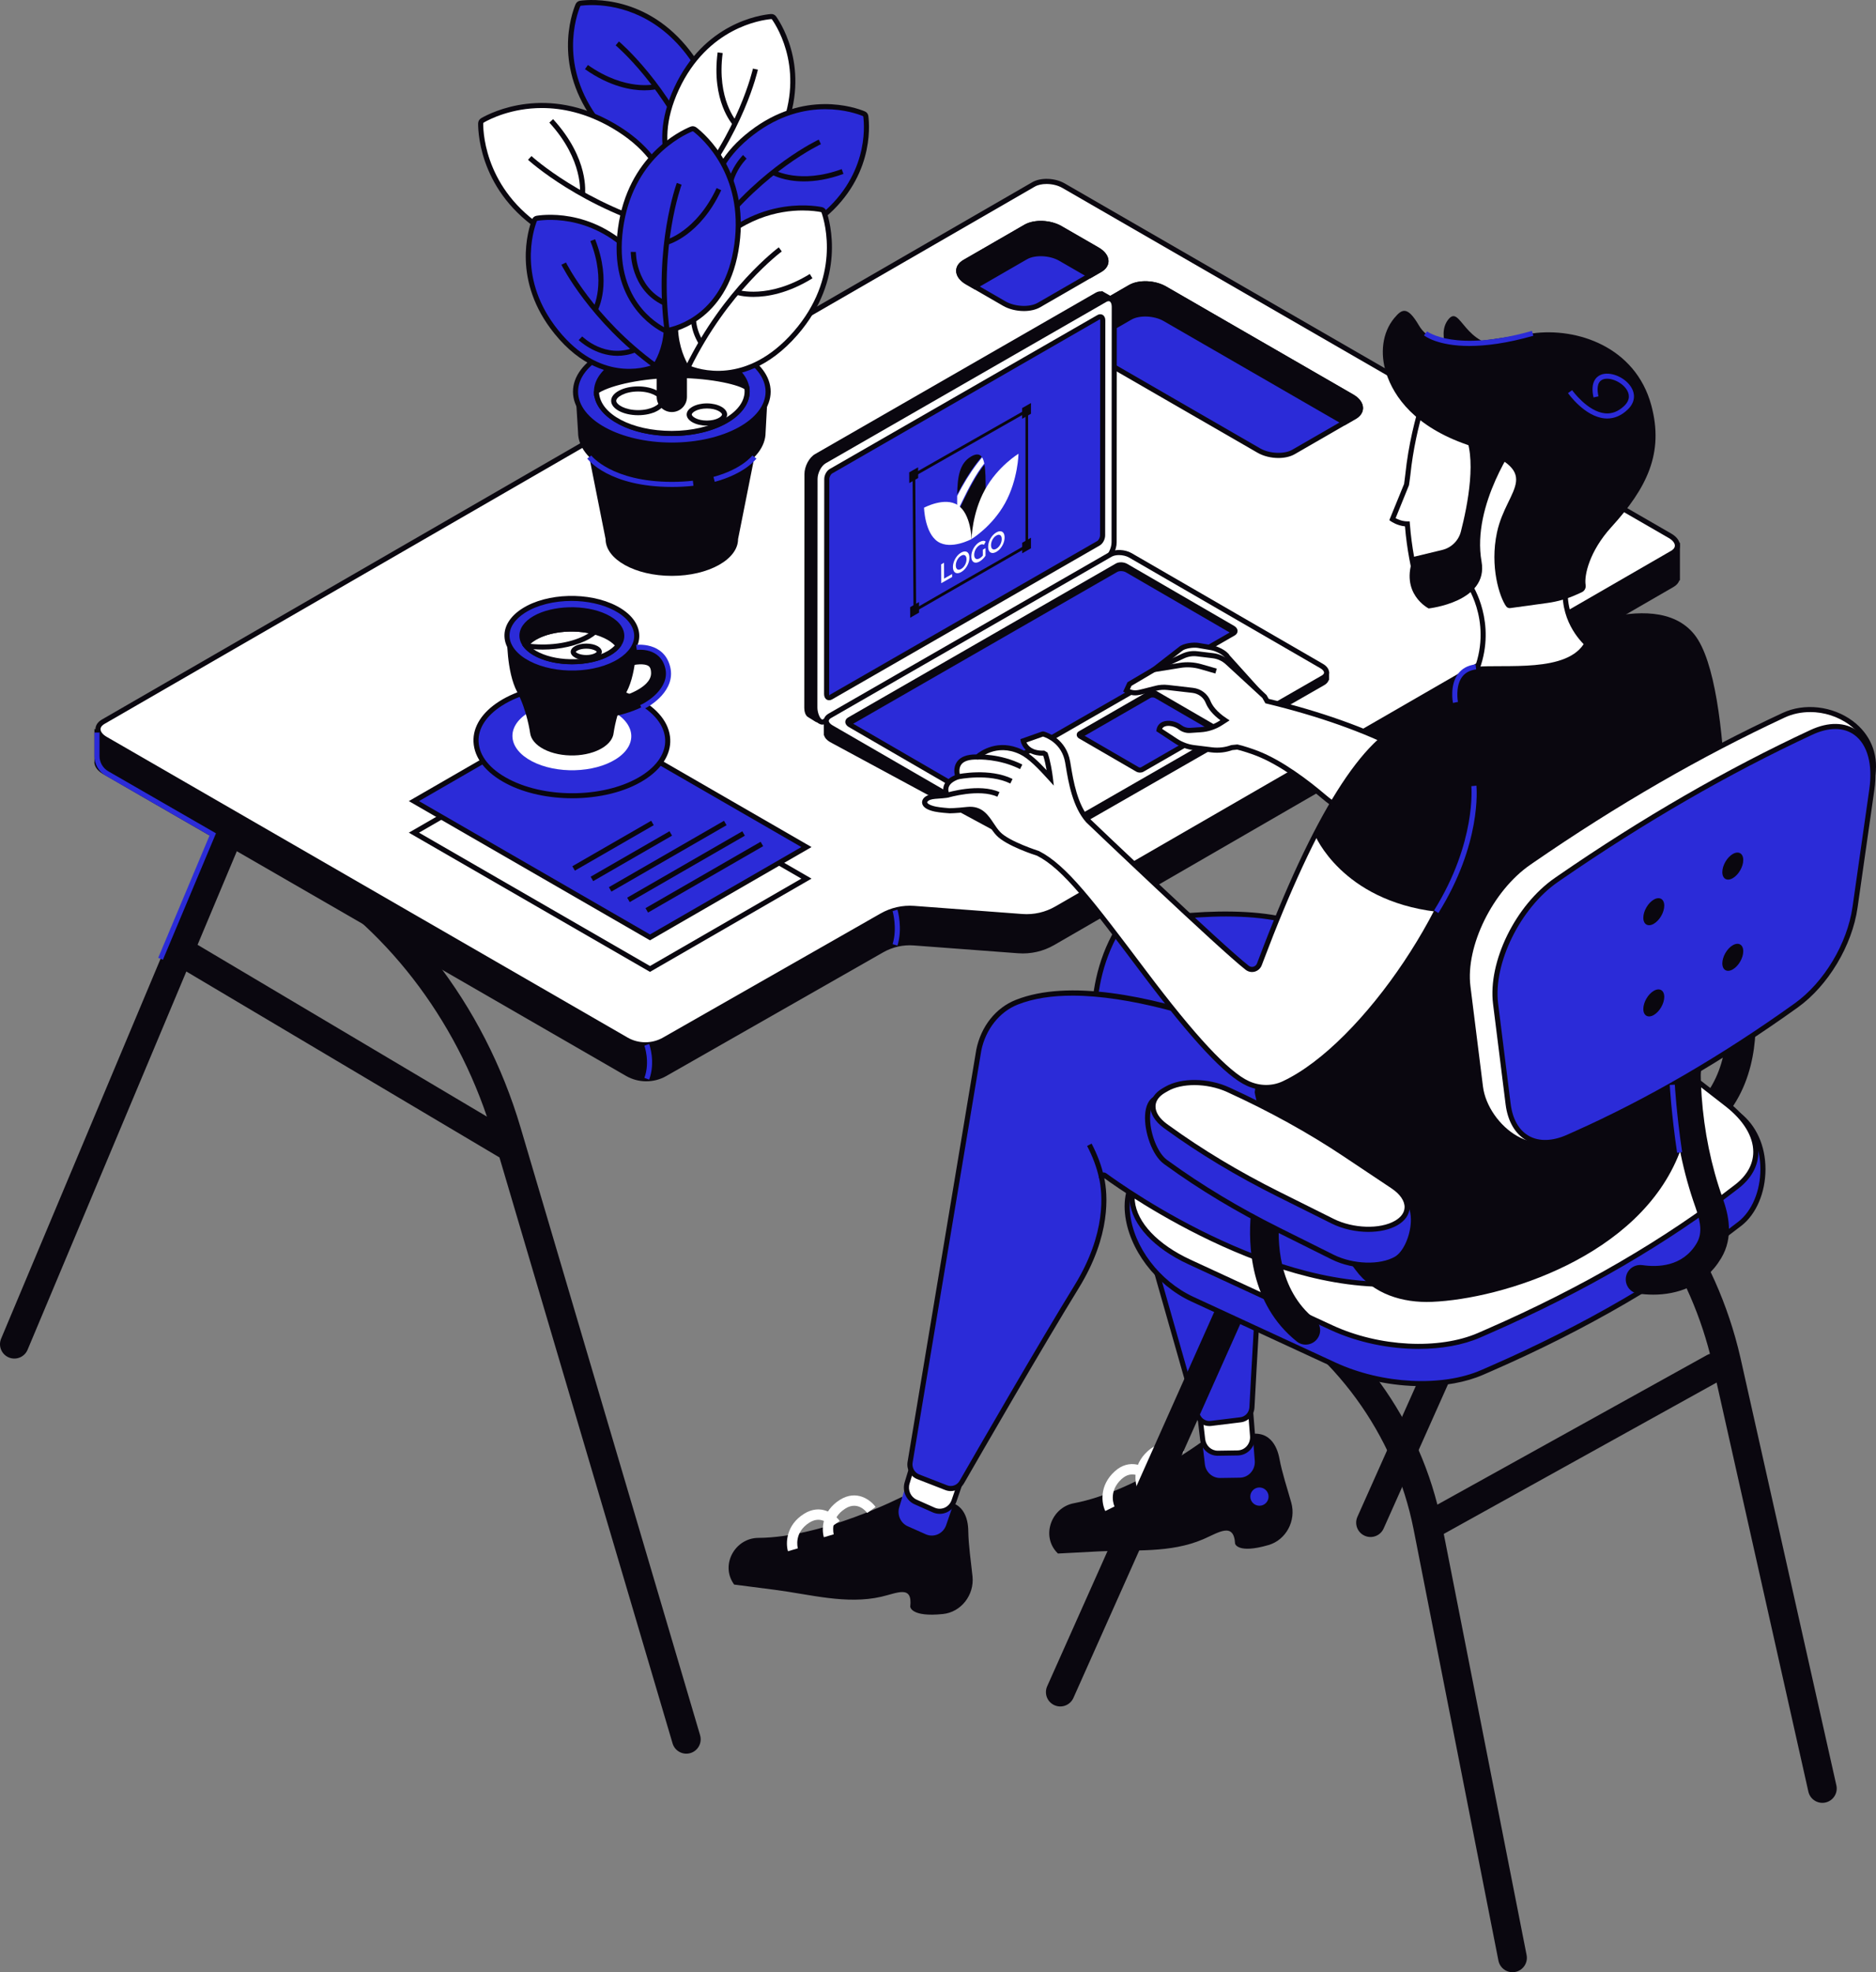 <svg xmlns="http://www.w3.org/2000/svg" id="b" data-name="Calque 2" width="184.432" height="193.895" viewBox="0 0 184.432 193.895"><rect x="0" y="0" width="184.432" height="193.895" fill="#808080" stroke="none"/><g id="c" data-name="content"><g><g><g><path d="M68.829,170.601l-17.649-59.742c-3.589-12.146-11.562-22.389-21.875-28.105l-7.049-3.906L.11,131.609c-.301.718.037,1.545.755,1.847.718.301,1.545-.037,1.846-.755l15.608-37.188,30.784,18.28,17.018,57.607c.221.747,1.005,1.174,1.752.953h0c.747-.221,1.174-1.005.953-1.753ZM23.639,82.841l4.299,2.382c9.136,5.062,16.316,13.943,19.933,24.557l-28.449-16.893,4.216-10.046Z" fill="#0a070f"></path><g><g><path d="M160.49,53.827l-56.046-32.356c-.873-.504-2.193-.558-2.949-.122L12.101,72.98l-2.568-.957v2.921c0,.02-.003.04,0,.061v.003h0c.043.305.282.617.713.865l51.424,29.688c1.148.663,2.561.666,3.712.01l21.313-12.155c.96-.548,2.062-.796,3.164-.713l10.253.769c1.186.089,2.372-.182,3.403-.777l60.886-35.205c.342-.198.501-.463.501-.74h.002s0-.059,0-.059c0-.01.001-.02,0-.03v-3.041s-4.416.207-4.416.207Z" fill="#0a070f"></path><path d="M63.536,106.309c-.689,0-1.376-.178-1.989-.531l-51.425-29.687c-.483-.279-.779-.651-.835-1.047l-.016-.045.012-.043v-3.293l2.795,1.042L101.37,21.132c.836-.483,2.243-.43,3.199.122l55.982,32.32,4.605-.216v3.707s-.052-.013-.052-.013c-.086.259-.283.484-.577.654l-60.887,35.205c-1.08.623-2.312.901-3.546.809l-10.253-.769c-1.06-.078-2.101.155-3.021.681l-21.313,12.155c-.608.348-1.29.521-1.972.521ZM9.783,72.383v2.56c.031.267.247.516.589.713l51.425,29.687c1.066.615,2.393.619,3.463.01l21.314-12.155c1.008-.575,2.155-.837,3.307-.745l10.253.768c1.147.084,2.267-.172,3.259-.744l60.887-35.205c.172-.099.376-.269.376-.523v-.404h.003s0-2.464,0-2.464l-4.228.198-.064-.036-56.046-32.356c-.788-.454-2.024-.51-2.699-.122L12.125,73.255l-2.342-.872Z" fill="#0a070f"></path></g><g><path d="M164.185,52.678l-59.629-34.425c-.873-.504-2.193-.558-2.949-.122L10.147,70.954c-.756.436-.661,1.198.212,1.702l51.217,29.568c1.148.663,2.561.666,3.712.01l21.408-12.21c.96-.548,2.062-.796,3.164-.713l10.618.797c1.186.089,2.372-.182,3.402-.777l60.515-34.95c.756-.436.661-1.199-.212-1.702Z" fill="#fff"></path><path d="M63.441,102.972c-.689,0-1.377-.177-1.99-.53l-51.217-29.568c-.538-.31-.847-.741-.848-1.18,0-.38.225-.719.636-.956L101.482,17.915c.837-.485,2.242-.431,3.198.122l59.629,34.424c.538.311.848.741.848,1.181-.001.38-.227.719-.636.955l-60.515,34.951c-1.079.622-2.311.9-3.546.809l-10.618-.797c-1.055-.079-2.101.157-3.021.682l-21.408,12.21c-.608.348-1.29.52-1.972.52ZM102.883,18.089c-.436,0-.85.085-1.151.259L10.272,71.171c-.176.101-.386.274-.386.522,0,.252.224.53.598.746l51.217,29.568c1.066.615,2.394.617,3.464.01l21.408-12.21c1.007-.574,2.149-.831,3.307-.746l10.618.797c1.145.087,2.268-.171,3.259-.744l60.515-34.951c.176-.1.385-.273.386-.521,0-.252-.224-.531-.598-.747l-59.629-34.425c-.436-.251-1.009-.381-1.547-.381Z" fill="#0a070f"></path></g></g></g><g><g><path d="M133.161,40.972l-5.994,3.461c-.876.505-2.405.442-3.415-.142l-18.389-10.617c-1.011-.584-1.121-1.466-.245-1.972l5.994-3.461c.875-.505,2.405-.442,3.415.141l18.39,10.617c1.011.584,1.121,1.466.245,1.972Z" fill="#2b2bd8"></path><path d="M125.679,45.027c-.712,0-1.459-.175-2.054-.519l-18.389-10.617c-.611-.352-.962-.837-.962-1.331,0-.426.254-.807.716-1.074l5.994-3.46c.959-.556,2.571-.491,3.666.142l18.39,10.617c.61.353.961.838.961,1.332,0,.425-.254.806-.716,1.073l-5.994,3.461c-.438.253-1.014.377-1.612.377ZM112.589,28.154c-.513,0-1,.1-1.354.304l-5.994,3.46c-.213.123-.466.334-.466.641,0,.311.26.638.712.898l18.389,10.618c.924.534,2.376.598,3.166.142l5.994-3.461c.213-.123.466-.333.466-.64,0-.311-.259-.638-.711-.899l-18.39-10.617c-.51-.294-1.181-.446-1.811-.446Z" fill="#0a070f"></path></g><g><path d="M108.138,26.525l-5.994,3.461c-.875.505-2.405.442-3.415-.142l-3.642-2.102c-1.011-.584-1.121-1.466-.245-1.972l5.994-3.461c.875-.505,2.405-.442,3.415.141l3.642,2.103c1.011.584,1.121,1.466.245,1.972Z" fill="#2b2bd8"></path><path d="M100.657,30.58c-.712,0-1.458-.175-2.054-.519l-3.642-2.102c-.61-.353-.961-.838-.961-1.332,0-.425.254-.806.716-1.073l5.994-3.46c.958-.554,2.569-.493,3.665.142l3.642,2.103c.611.352.962.837.962,1.331,0,.425-.254.806-.716,1.073l-5.995,3.461c-.439.253-1.013.377-1.611.377ZM102.314,22.221c-.512,0-.999.1-1.354.305l-5.994,3.461c-.213.123-.466.333-.466.64,0,.311.259.638.711.899l3.642,2.103c.926.534,2.374.598,3.165.142l5.995-3.461c.213-.123.466-.333.466-.64,0-.31-.26-.638-.712-.898l-3.642-2.103c-.51-.294-1.18-.446-1.811-.446Z" fill="#0a070f"></path></g><g><path d="M105.361,33.674l.738.426,5.01-2.893c.876-.505,2.405-.442,3.415.142l17.651,10.191.984-.568c.875-.505.766-1.388-.245-1.972l-18.389-10.617c-1.011-.584-2.54-.647-3.415-.141l-5.994,3.461c-.875.505-.766,1.388.245,1.972Z" fill="#0a070f"></path><path d="M132.177,41.828l-17.776-10.263c-.924-.534-2.375-.598-3.166-.142l-5.135,2.965-.863-.498c-.611-.353-.962-.838-.962-1.332,0-.426.254-.807.716-1.073l5.994-3.46c.959-.556,2.571-.491,3.666.142l18.39,10.617c.61.353.961.838.961,1.332,0,.425-.254.806-.716,1.073l-1.108.64ZM112.597,30.614c.712,0,1.459.175,2.054.519l17.526,10.119.858-.496c.213-.123.466-.333.466-.64,0-.311-.259-.638-.711-.899l-18.39-10.617c-.924-.533-2.375-.598-3.166-.142l-5.994,3.46c-.213.123-.466.333-.466.64,0,.31.26.638.712.899h0s.613.354.613.354l4.885-2.821c.439-.253,1.014-.377,1.612-.377Z" fill="#0a070f"></path></g><g><path d="M95.087,27.742l.738.426,5.011-2.893c.875-.505,2.404-.442,3.415.142l2.903,1.676.984-.568c.875-.505.765-1.388-.245-1.972l-3.642-2.103c-1.011-.584-2.54-.647-3.415-.141l-5.994,3.461c-.876.505-.766,1.388.245,1.972Z" fill="#0a070f"></path><path d="M95.825,28.457l-.863-.498c-.611-.353-.962-.839-.961-1.333,0-.425.254-.806.716-1.072l5.994-3.46c.958-.554,2.569-.493,3.665.142l3.643,2.103c.61.352.961.838.961,1.332,0,.425-.255.806-.716,1.072l-1.109.64-3.028-1.748c-.927-.534-2.375-.598-3.165-.142l-5.136,2.965ZM95.212,27.526l.613.354,4.886-2.821c.96-.556,2.567-.492,3.665.142l2.778,1.604.859-.496c.212-.123.466-.333.466-.64,0-.31-.26-.638-.711-.899l-3.643-2.103c-.923-.533-2.373-.598-3.165-.142l-5.994,3.461c-.213.123-.466.333-.466.64-.001.311.259.639.711.9h0Z" fill="#0a070f"></path></g></g></g><path d="M16.016,94.358l-.461-.193,5.047-12.024-10.209-5.882c-.685-.396-1.111-1.133-1.111-1.925v-2.311h.501v2.311c0,.614.329,1.185.86,1.491l10.59,6.102-5.217,12.431Z" fill="#2b2bd8"></path><path d="M88.23,92.968l-.478-.148c.485-1.566.005-3.228,0-3.245l.478-.143c.022.073.53,1.821,0,3.536Z" fill="#2b2bd8"></path><path d="M63.821,106.143l-.469-.172c.572-1.562.006-3.145,0-3.161l.469-.172c.026.071.635,1.773,0,3.505Z" fill="#2b2bd8"></path></g><g><g><g><g><g><path d="M57.93,44.933l1.606,8.069c0,1.996,2.915,3.614,6.512,3.614s6.512-1.618,6.512-3.614l1.606-8.069h-16.235Z" fill="#0a070f"></path><path d="M75.5,38.214l-4.51-.022c-1.43-.505-3.122-.802-4.942-.802-2.081,0-3.994.387-5.537,1.033l-3.93.081.249,4.003c0,2.826,4.127,5.116,9.218,5.116s9.218-2.291,9.218-5.116l.234-4.292Z" fill="#0a070f"></path><path d="M66.048,37.39c3.811,0,7.082,1.284,8.485,3.115.471-.615.733-1.291.733-2.001,0-2.826-4.127-5.117-9.218-5.117s-9.218,2.291-9.218,5.117c0,.71.261,1.387.732,2.001,1.404-1.831,4.674-3.115,8.485-3.115Z" fill="#0a070f"></path><g><path d="M66.048,33.249c-5.229,0-9.467,2.353-9.467,5.255s4.238,5.255,9.467,5.255,9.467-2.353,9.467-5.255-4.239-5.255-9.467-5.255ZM66.048,42.615c-4.09,0-7.406-1.841-7.406-4.111s3.316-4.111,7.406-4.111,7.406,1.84,7.406,4.111-3.316,4.111-7.406,4.111Z" fill="#2b2bd8"></path><path d="M66.047,44.009c-5.357,0-9.717-2.47-9.717-5.505s4.359-5.505,9.717-5.505,9.718,2.47,9.718,5.505-4.359,5.505-9.718,5.505ZM66.047,33.499c-5.082,0-9.217,2.245-9.217,5.005s4.135,5.005,9.217,5.005,9.218-2.245,9.218-5.005-4.135-5.005-9.218-5.005ZM66.047,42.865c-4.222,0-7.656-1.956-7.656-4.361s3.435-4.361,7.656-4.361,7.656,1.956,7.656,4.361-3.434,4.361-7.656,4.361ZM66.047,34.643c-3.946,0-7.156,1.732-7.156,3.861s3.21,3.861,7.156,3.861,7.156-1.732,7.156-3.861-3.21-3.861-7.156-3.861Z" fill="#0a070f"></path></g></g><g><path d="M66.048,36.915c-2.951.045-6.13.702-7.406,1.558,0,0,0-.013,0,0,0,2.27,3.163,4.142,7.406,4.142,4.217,0,7.406-1.872,7.406-4.142,0-.123-.014-.245-.033-.365h0c-.74-.551-3.787-1.248-7.373-1.193Z" fill="#fff"></path><path d="M66.047,42.865c-4.031,0-7.243-1.702-7.619-3.949l-.037.024v-.468l.248-.003-.138-.205c1.314-.881,4.486-1.554,7.542-1.6h0c3.441-.054,6.666.6,7.526,1.243l.081.06.017.1c.022.133.036.268.036.405,0,2.463-3.363,4.393-7.656,4.393ZM58.895,38.607c.132,2.121,3.226,3.758,7.152,3.758s7.156-1.746,7.156-3.893c0-.074-.006-.147-.015-.22-.806-.497-3.686-1.144-7.138-1.088h0c-2.835.043-5.86.657-7.156,1.442Z" fill="#0a070f"></path></g></g><path d="M69.497,41.847c-1.097,0-1.989-.491-1.989-1.094s.892-1.094,1.989-1.094,1.988.491,1.988,1.094-.892,1.094-1.988,1.094ZM69.497,40.159c-.982,0-1.489.416-1.489.594s.507.594,1.489.594,1.488-.416,1.488-.594-.507-.594-1.488-.594Z" fill="#0a070f"></path><path d="M62.733,40.821c-1.462,0-2.651-.635-2.651-1.416s1.189-1.415,2.651-1.415,2.649.635,2.649,1.415-1.188,1.416-2.649,1.416ZM62.733,38.49c-1.293,0-2.151.551-2.151.915s.858.916,2.151.916,2.149-.551,2.149-.916-.858-.915-2.149-.915Z" fill="#0a070f"></path></g><path d="M66.048,40.511h0c-.821,0-1.487-.666-1.487-1.487v-12.207c0-.821.666-1.487,1.487-1.487h0c.821,0,1.487.666,1.487,1.487v12.207c0,.821-.666,1.487-1.487,1.487Z" fill="#0a070f"></path><g><g><g><path d="M56.811.522c.048-.116.145-.191.269-.207,1.074-.14,6.44-.533,10.588,4.869,4.257,5.544,1.617,9.879,1.163,10.543-.04.059-.097.102-.164.126-.758.267-5.628,1.699-9.885-3.845-4.148-5.402-2.384-10.485-1.971-11.486Z" fill="#2b2bd8"></path><path d="M66.313,16.474c-2.049,0-5.006-.767-7.73-4.314-4.239-5.519-2.413-10.743-2.004-11.733.082-.198.257-.332.468-.36,1.061-.139,6.58-.555,10.819,4.964,4.321,5.628,1.733,10.014,1.171,10.836-.071.104-.17.179-.286.22-.348.122-1.237.386-2.439.386ZM58.186.499c-.499,0-.871.037-1.074.063-.035.004-.056.02-.069.054h0c-.392.947-2.135,5.936,1.938,11.238,4.109,5.353,8.724,4.071,9.604,3.761.569-.804,2.997-4.927-1.114-10.281-3.259-4.242-7.286-4.836-9.284-4.836Z" fill="#0a070f"></path></g><path d="M68.437,15.948c-3.073-7.412-7.862-11.449-7.911-11.489l.32-.385c.049.04,4.93,4.15,8.052,11.682l-.461.191Z" fill="#0a070f"></path><path d="M63.359,8.881c-1.25,0-3.361-.333-5.85-2.08l.287-.409c3.736,2.622,6.613,1.888,6.644,1.88l.132.482c-.047.013-.483.126-1.213.126Z" fill="#0a070f"></path><path d="M67.76,13.586l-.408-.29c1.832-2.578.166-5.412.149-5.44l.428-.258c.02.031,1.85,3.146-.169,5.988Z" fill="#0a070f"></path></g><g><g><path d="M75.795,1.628c.125-.011.236.04.308.143.621.887,3.451,5.463.581,11.64-2.946,6.338-8.011,6.003-8.809,5.908-.071-.008-.135-.038-.188-.087-.587-.549-4.11-4.204-1.164-10.543,2.87-6.176,8.193-6.964,9.272-7.061Z" fill="#fff"></path><path d="M68.576,19.607c-.326,0-.578-.022-.73-.04-.125-.014-.239-.067-.33-.153-.728-.679-4.209-4.397-1.219-10.83,2.932-6.308,8.407-7.108,9.476-7.204h0c.224-.019.413.074.536.249.614.879,3.532,5.583.602,11.888-2.527,5.438-6.551,6.091-8.334,6.091ZM75.817,1.877c-1.021.092-6.251.857-9.067,6.917-2.845,6.12.424,9.616,1.108,10.255.974.134,5.755.378,8.599-5.744,2.815-6.056.028-10.551-.559-11.391-.021-.03-.05-.044-.081-.038h0Z" fill="#0a070f"></path></g><path d="M67.879,19.392l-.383-.321c5.149-6.152,6.513-12.266,6.526-12.327l.488.105c-.013.062-1.399,6.29-6.632,12.542Z" fill="#0a070f"></path><path d="M72.085,12.317c-.088-.096-2.163-2.391-1.534-7.165l.496.065c-.599,4.543,1.385,6.737,1.405,6.759l-.367.341Z" fill="#0a070f"></path><path d="M69.999,17.429c-.233,0-.473-.016-.722-.05l.068-.495c3.136.435,4.875-2.357,4.893-2.385l.426.261c-.018.029-1.668,2.67-4.665,2.67Z" fill="#0a070f"></path></g><g><g><path d="M47.442,11.827c-.12.069-.187.185-.188.323,0,1.192.333,7.106,6.819,10.867,6.656,3.86,11.014.362,11.674-.228.059-.053.098-.12.114-.197.184-.865,1.055-6.385-5.601-10.245-6.486-3.761-11.785-1.113-12.819-.52Z" fill="#fff"></path><path d="M60.112,25.07c-1.733,0-3.806-.468-6.164-1.836-6.614-3.835-6.944-9.905-6.943-11.083,0-.229.114-.426.314-.54h0c1.02-.586,6.453-3.316,13.067.52,6.745,3.911,5.948,9.444,5.72,10.513-.025.127-.093.244-.192.332-.529.474-2.578,2.094-5.801,2.094ZM53.274,10.621c-2.992,0-5.117,1.084-5.708,1.423h0c-.042.024-.062.058-.062.106,0,1.13.317,6.953,6.693,10.65,6.443,3.735,10.612.49,11.382-.198.021-.018.031-.037.036-.06.216-1.013.965-6.241-5.48-9.979-2.536-1.47-4.888-1.942-6.861-1.942Z" fill="#0a070f"></path></g><path d="M65.795,22.833c-8.658-2.336-13.834-7.077-13.885-7.124l.34-.366c.051.047,5.143,4.706,13.676,7.008l-.131.482Z" fill="#0a070f"></path><path d="M57.506,19.126l-.496-.069c.005-.032.398-3.289-3.003-7.004l.369-.338c3.571,3.901,3.149,7.27,3.13,7.411Z" fill="#0a070f"></path></g><g><g><path d="M85.12,11.437c-.016-.119-.087-.213-.199-.258-.961-.396-5.84-2.088-11.024,1.894-5.32,4.087-3.945,8.761-3.689,9.488.023.065.064.119.121.158.637.435,4.799,2.969,10.119-1.118,5.184-3.982,4.807-9.133,4.672-10.163Z" fill="#2b2bd8"></path><path d="M74.403,24.156c-2.229,0-3.769-.926-4.215-1.231-.1-.067-.175-.166-.216-.283-.318-.901-1.634-5.615,3.773-9.768,5.301-4.073,10.319-2.32,11.271-1.927.195.08.324.247.352.457.134,1.021.531,6.323-4.768,10.394-2.353,1.807-4.48,2.357-6.197,2.357ZM81.135,10.735c-1.965,0-4.486.539-7.086,2.536-5.133,3.943-3.903,8.361-3.605,9.207.768.54,4.722,2.865,9.851-1.075,5.082-3.904,4.704-8.959,4.576-9.933h0c-.004-.031-.017-.048-.046-.06-.443-.183-1.814-.675-3.69-.675Z" fill="#0a070f"></path></g><path d="M70.528,22.87l-.396-.304c4.761-6.214,10.307-8.817,10.362-8.843l.209.454c-.054.025-5.493,2.582-10.175,8.692Z" fill="#0a070f"></path><path d="M79.042,17.835c-1.972,0-3.092-.635-3.162-.676l.252-.432c.024.015,2.508,1.406,6.617-.1l.172.47c-1.517.556-2.82.738-3.879.738Z" fill="#0a070f"></path><path d="M71.722,20.845c-1.171-3.141,1.303-5.581,1.328-5.605l.348.359c-.093.09-2.262,2.242-1.207,5.071l-.469.175Z" fill="#0a070f"></path></g><g><g><path d="M52.794,21.459c-.119.019-.21.092-.254.205-.373.97-1.946,5.89,2.161,10.976,4.215,5.22,8.855,3.732,9.576,3.458.064-.024.117-.067.155-.125.42-.647,2.852-4.87-1.363-10.089-4.107-5.086-9.248-4.584-10.274-4.424Z" fill="#2b2bd8"></path><path d="M61.839,36.762c-1.96,0-4.721-.73-7.333-3.965-4.197-5.198-2.569-10.261-2.2-11.223.077-.198.241-.33.449-.362h0c1.015-.162,6.31-.685,10.507,4.514,4.283,5.305,1.899,9.579,1.379,10.383-.064.101-.16.178-.274.222-.35.133-1.274.431-2.527.431ZM52.832,21.706c-.03.005-.048.019-.06.049-.351.916-1.901,5.744,2.123,10.728,4.066,5.037,8.455,3.701,9.293,3.381.521-.779,2.752-4.787-1.314-9.823-4.026-4.988-9.069-4.486-10.042-4.334h0Z" fill="#0a070f"></path></g><path d="M64.284,36.174c-6.327-4.61-9.064-10.091-9.092-10.146l.449-.221c.026.054,2.715,5.43,8.938,9.962l-.295.404Z" fill="#0a070f"></path><path d="M58.738,30.558l-.438-.241c.014-.025,1.344-2.543-.261-6.614l.465-.184c1.696,4.305.294,6.929.233,7.039Z" fill="#0a070f"></path><path d="M60.703,34.982c-2.212,0-3.795-1.529-3.816-1.549l.352-.356c.091.091,2.295,2.207,5.099,1.084l.186.464c-.638.256-1.25.357-1.82.357Z" fill="#0a070f"></path></g><g><g><path d="M81.009,20.835c-.043-.125-.14-.209-.27-.234-1.117-.215-6.719-.963-11.408,4.44-4.812,5.545-2.316,10.257-1.882,10.981.039.064.095.113.164.142.778.328,5.794,2.135,10.606-3.41,4.689-5.403,3.158-10.844,2.789-11.919Z" fill="#fff"></path><path d="M70.56,36.968c-1.522,0-2.641-.403-3.043-.573-.119-.049-.217-.134-.282-.246-.537-.895-2.971-5.65,1.908-11.272,4.784-5.513,10.54-4.733,11.643-4.521.219.042.386.187.459.398h0c.366,1.064,1.95,6.65-2.836,12.165-2.837,3.269-5.732,4.049-7.849,4.049ZM78.912,20.693c-2.249,0-6.058.669-9.392,4.512-4.652,5.361-2.362,9.845-1.855,10.689.952.421,5.712,2.06,10.367-3.303,4.605-5.308,3.091-10.656,2.74-11.674-.014-.041-.039-.062-.08-.07-.292-.056-.923-.153-1.78-.153Z" fill="#0a070f"></path></g><path d="M67.838,36.274l-.449-.219c3.745-7.699,9.119-11.698,9.174-11.738l.295.403c-.053.038-5.331,3.972-9.02,11.553Z" fill="#0a070f"></path><path d="M74.08,29.189c-1.042,0-1.665-.203-1.721-.222l.16-.474c.029.011,3.005.962,7.094-1.556l.262.426c-2.42,1.49-4.454,1.825-5.795,1.825Z" fill="#0a070f"></path><path d="M68.718,33.838c-1.935-3.1.177-6.243.198-6.275l.412.283c-.02.029-1.945,2.91-.186,5.727l-.424.265Z" fill="#0a070f"></path></g><g><g><path d="M68.316,12.735c-.102-.079-.227-.096-.347-.047-1.032.425-6.03,2.826-6.967,9.782-.962,7.138,3.621,9.659,4.367,10.02.067.032.139.042.211.028.815-.15,5.902-1.368,6.864-8.506.938-6.955-3.246-10.594-4.128-11.277Z" fill="#2b2bd8"></path><path d="M65.518,32.773c-.09,0-.178-.02-.259-.059-.923-.447-5.48-3.042-4.505-10.278.957-7.102,6.099-9.559,7.119-9.979.201-.083.424-.053.595.08h.001c.873.675,5.181,4.404,4.224,11.508-.977,7.24-6.059,8.533-7.067,8.719-.036.006-.072.009-.107.009ZM68.105,12.91c-.013,0-.026.003-.04.009-.977.402-5.895,2.755-6.814,9.584-.931,6.895,3.358,9.341,4.227,9.761,1.008-.166,5.789-1.388,6.72-8.285.921-6.832-3.198-10.4-4.033-11.046-.02-.015-.039-.022-.059-.022Z" fill="#0a070f"></path></g><path d="M65.333,32.55c-1.071-8.332,1.183-14.506,1.206-14.567l.469.175c-.022.06-2.233,6.126-1.179,14.329l-.496.063Z" fill="#0a070f"></path><path d="M65.599,24.066l-.126-.484c.03-.008,2.982-.829,4.979-5.092l.453.212c-2.103,4.491-5.176,5.33-5.306,5.364Z" fill="#0a070f"></path><path d="M65.232,30.019c-3.258-1.503-3.219-5.221-3.218-5.258l.5.01c-.001.034-.028,3.43,2.927,4.794l-.209.454Z" fill="#0a070f"></path></g></g></g><path d="M70.268,47.368l-.129-.483c2.775-.741,3.816-2.089,3.826-2.102l.4.299c-.045.061-1.139,1.496-4.098,2.287Z" fill="#2b2bd8"></path><path d="M66.061,47.873h-.014c-6.17-.004-8.232-2.678-8.317-2.791l.4-.299c.019.026,2.022,2.586,7.917,2.591h.013c.713,0,1.405-.038,2.059-.112l.057.497c-.672.076-1.384.115-2.114.115Z" fill="#2b2bd8"></path></g><g><g><g><path d="M79.319,69.61l.016-22.993c0-.677.413-1.464.922-1.757l27.578-15.861c.219-.126.418-.134.576-.055l.004-.005.684.398-.687.974-.016,22.345c0,.677-.413,1.464-.922,1.757l-26.937,16.432-.251-.106-.67-.4v-.003c-.182-.119-.298-.37-.297-.727Z" fill="#0a070f"></path><path d="M80.558,71.126l-.369-.156-.822-.515c-.193-.186-.298-.481-.298-.846l.017-22.993c0-.769.46-1.636,1.046-1.974l27.578-15.861c.198-.114.404-.161.587-.132l.027-.045,1.137.654-.799,1.133-.016,22.265c0,.769-.46,1.636-1.047,1.974l-27.041,16.496ZM79.819,70.169l.697.397,26.828-16.367c.438-.251.802-.957.802-1.543l.016-22.424.576-.816-.439-.249c-.111-.058-.247-.005-.339.048l-27.578,15.862c-.432.248-.796.954-.796,1.54l-.017,22.993c0,.249.069.441.184.518l.066.042Z" fill="#0a070f"></path></g><g><g><path d="M81.029,70.939l27.578-15.861c.508-.293.921-1.079.922-1.757l.016-23.154c0-.677-.411-.989-.919-.696l-27.578,15.861c-.508.293-.921,1.079-.922,1.757l-.016,22.473c0,.677.411,1.67.919,1.377Z" fill="#fff"></path><path d="M80.846,71.243c-.103,0-.206-.028-.304-.085-.422-.244-.683-1.019-.682-1.596l.016-22.473c.001-.769.461-1.635,1.047-1.973l27.578-15.862c.304-.174.605-.19.853-.048.281.163.442.513.442.961l-.017,23.154c0,.769-.461,1.636-1.047,1.974l-27.578,15.861c-.1.058-.204.086-.309.086ZM108.991,29.611c-.091,0-.184.043-.24.077l-27.578,15.861c-.431.248-.796.954-.797,1.54l-.016,22.472c-.001.461.214,1.036.433,1.163.034.019.061.027.111-.002l27.578-15.861c.431-.248.796-.954.797-1.541l.017-23.153c0-.261-.072-.458-.193-.528-.034-.02-.073-.028-.111-.028Z" fill="#0a070f"></path></g><g><path d="M81.672,68.546l26.32-15.137c.225-.129.407-.477.407-.776l.016-21.134c0-.299-.181-.437-.406-.308l-26.32,15.137c-.225.129-.407.477-.407.776l-.017,21.134c0,.299.181.437.406.307Z" fill="#2b2bd8"></path><path d="M81.51,68.844c-.081,0-.159-.019-.229-.06-.168-.098-.265-.296-.265-.545l.017-21.134c0-.391.229-.818.532-.993l26.32-15.137c.175-.101.364-.109.517-.02.168.098.265.296.264.546l-.016,21.133c-.001.392-.23.818-.532.993l-26.321,15.137c-.094.054-.191.081-.286.081ZM108.142,31.381l-26.328,15.165c-.134.077-.282.332-.282.559l-.017,21.134c0,.074.017.11.023.118l.133.189-.125-.217,26.32-15.137c.133-.076.281-.332.282-.56l.016-21.133c0-.075-.017-.111-.023-.119Z" fill="#0a070f"></path></g></g></g><g><path d="M81.233,71.054l1.486-.124,26.437-15.201c.508-.293,1.396-.255,1.982.084l18.309,10.596.97-.081v.284h-.003c.01.196-.098.384-.338.522l-27.598,15.824c-.508.293-1.396.255-1.982-.084l-18.778-10.141c-.319-.185-.478-.42-.479-.645h-.005s0-1.034,0-1.034Z" fill="#0a070f"></path><path d="M101.617,83.407c-.433,0-.887-.106-1.247-.316l-18.771-10.137c-.312-.181-.513-.41-.582-.662l-.028-.007-.005-1.461,1.659-.137,26.388-15.174c.591-.339,1.57-.3,2.232.085l18.242,10.556,1.162-.097v.806h-.038c-.064.193-.212.364-.429.489l-27.599,15.824c-.268.154-.619.23-.984.23ZM81.484,71.921l.004.167c.001.141.133.301.355.429l18.771,10.138c.512.297,1.306.337,1.738.088l27.599-15.824c.102-.059.221-.156.213-.292v-.025s-.774.064-.774.064l-18.377-10.635c-.509-.296-1.303-.333-1.732-.084l-26.541,15.233-1.256.104v.637Z" fill="#0a070f"></path></g><g><path d="M102.495,82.485l27.579-15.859c.508-.293.445-.805-.141-1.145l-18.797-10.878c-.586-.339-1.474-.377-1.982-.084l-27.579,15.859c-.508.293-.445.805.141,1.144l18.797,10.878c.586.339,1.474.377,1.982.084Z" fill="#fff"></path><path d="M101.636,82.933c-.434,0-.887-.106-1.247-.316l-18.797-10.877c-.388-.224-.61-.539-.61-.864.001-.286.167-.539.469-.714l27.58-15.859c.586-.338,1.566-.301,2.231.085l18.797,10.878c.388.225.609.539.609.864,0,.286-.166.54-.468.714l-27.58,15.859c-.269.154-.619.23-.984.23ZM110.011,54.572c-.277,0-.539.054-.73.164l-27.58,15.859c-.082.047-.218.145-.219.28,0,.14.135.301.36.431l18.797,10.878c.509.294,1.302.334,1.731.085l27.58-15.859c.081-.047.218-.145.218-.28,0-.14-.134-.301-.359-.431l-18.797-10.879c-.282-.164-.653-.248-1.001-.248Z" fill="#0a070f"></path></g><g><path d="M94.946,77.39l26.321-15.135c.225-.129.197-.356-.062-.505l-10.504-6.093c-.259-.15-.651-.166-.875-.037l-26.321,15.135c-.225.129-.197.356.062.505l10.504,6.093c.259.15.651.166.876.037Z" fill="#2b2bd8"></path><path d="M94.565,77.728c-.215,0-.439-.054-.62-.159l-10.504-6.094c-.216-.124-.34-.308-.339-.502,0-.176.101-.335.277-.435l26.32-15.135c.301-.175.783-.159,1.126.037l10.504,6.095c.216.124.34.308.339.502,0,.176-.101.335-.277.435l-26.32,15.135c-.141.081-.32.121-.506.121ZM110.205,55.783c-.102,0-.195.018-.255.054l-26.321,15.135c-.024,0,0,.035.062.071l10.505,6.095c.197.114.491.113.625.036l26.321-15.135c.024,0,.001-.035-.062-.071l-10.504-6.095c-.108-.061-.247-.09-.371-.09Z" fill="#0a070f"></path></g><g><path d="M112.285,75.659l6.922-3.987c.12-.069.105-.19-.033-.27l-5.602-3.249c-.138-.08-.347-.089-.467-.02l-6.922,3.987c-.12.069-.105.19.033.27l5.602,3.249c.138.08.347.089.467.02Z" fill="#2b2bd8"></path><path d="M112.081,75.956c-.134,0-.272-.033-.388-.1l-5.603-3.251c-.152-.088-.238-.222-.238-.368,0-.136.074-.258.204-.333l6.924-3.988c.197-.112.499-.105.716.019l5.603,3.251c.152.087.239.222.239.368,0,.137-.075.258-.206.334l-6.922,3.987c-.093.054-.209.08-.329.08ZM106.467,72.245l5.477,3.179c.073.042.186.037.217.019l6.763-3.896-5.476-3.179c-.073-.04-.186-.037-.218-.018l-6.763,3.895Z" fill="#0a070f"></path></g><path d="M121.267,62.255l-.126.073-10.44-6.056c-.259-.15-.651-.166-.875-.037l-26.195,15.062-.064-.037c-.259-.15-.287-.376-.062-.505l26.321-15.135c.225-.129.617-.113.875.037l10.504,6.093c.259.15.287.376.062.505Z" fill="#0a070f"></path><path d="M119.207,71.672l-.199.115-5.436-3.153c-.138-.08-.347-.089-.467-.02l-6.723,3.872-.166-.096c-.138-.08-.153-.201-.033-.27l6.922-3.987c.12-.069.329-.06.467.02l5.602,3.249c.138.08.153.201.033.27Z" fill="#0a070f"></path></g><g><g><path d="M63.901,95.55l-23.707-13.688,15.881-9.17,23.708,13.689-15.882,9.169ZM41.194,81.863l22.707,13.109,14.882-8.591-22.708-13.11-14.881,8.592Z" fill="#0a070f"></path><g><polygon points="40.693 78.759 63.901 92.158 79.283 83.277 56.075 69.878 40.693 78.759" fill="#2b2bd8"></polygon><path d="M63.901,92.447l-23.708-13.687,15.882-9.17,23.708,13.688-15.882,9.169ZM41.193,78.759l22.708,13.109,14.882-8.591-22.708-13.11-14.882,8.592Z" fill="#0a070f"></path></g></g><g><rect x="62.711" y="85.986" width="13.065" height=".501" transform="translate(-33.818 46.115) rotate(-29.966)" fill="#0a070f"></rect><rect x="60.911" y="84.956" width="13.065" height=".501" transform="translate(-33.544 45.078) rotate(-29.966)" fill="#0a070f"></rect><rect x="59.111" y="83.925" width="13.065" height=".501" transform="translate(-33.27 44.041) rotate(-29.966)" fill="#0a070f"></rect><rect x="57.594" y="83.925" width="8.949" height=".501" transform="translate(-33.747 42.253) rotate(-29.965)" fill="#0a070f"></rect><rect x="55.794" y="82.894" width="8.949" height=".501" transform="translate(-33.473 41.218) rotate(-29.966)" fill="#0a070f"></rect></g></g><g><g id="d" data-name="6"><g><path d="M63.224,76.46c-3.484,2.217-9.442,2.38-13.309.364-3.867-2.016-4.178-5.447-.694-7.663s9.442-2.38,13.309-.364c3.867,2.016,4.178,5.447.694,7.663Z" fill="#2b2bd8"></path><path d="M56.259,78.48c-2.305,0-4.618-.474-6.46-1.433-2.025-1.056-3.179-2.518-3.248-4.115-.065-1.486.836-2.899,2.535-3.98,3.545-2.257,9.629-2.424,13.559-.375,2.025,1.056,3.179,2.517,3.248,4.115.065,1.486-.836,2.899-2.535,3.98-1.884,1.199-4.485,1.808-7.099,1.808ZM56.18,67.635c-2.515,0-5.015.585-6.826,1.737-1.541.981-2.359,2.237-2.304,3.536.061,1.413,1.119,2.725,2.979,3.694,3.791,1.977,9.649,1.816,13.061-.353,1.541-.981,2.359-2.237,2.304-3.536-.061-1.413-1.119-2.725-2.979-3.694-1.778-.927-4.013-1.384-6.234-1.384Z" fill="#0a070f"></path></g><path d="M60.562,74.627c-2.16,1.374-5.855,1.475-8.252.226-2.398-1.25-2.59-3.377-.431-4.751s5.854-1.475,8.252-.226c2.398,1.25,2.59,3.377.431,4.751Z" fill="#fff"></path><g><g><path d="M60.34,70.42l-.299-1.657c1.029-.187,3.968-1.063,3.968-2.576,0-.524-.184-.658-.244-.702-.395-.287-1.365-.168-1.897.004l-.524-1.6c.217-.072,2.158-.673,3.407.231.43.311.942.922.942,2.066,0,3.178-4.806,4.134-5.354,4.233Z" fill="#0a070f"></path><path d="M62.596,62.502h-12.748s-.077,3.522.998,5.533c.965,1.804,1.271,4.029,1.271,4.029.074.589.525,1.164,1.347,1.593,1.689.88,4.292.809,5.814-.159.647-.412.991-.919,1.047-1.434h0s.296-2.208,1.271-4.029c1.076-2.011.999-5.533.999-5.533Z" fill="#0a070f"></path><g><path d="M60.959,64.972c-2.357,1.5-6.39,1.61-9.007.246-2.617-1.364-2.827-3.686-.47-5.186,2.358-1.5,6.39-1.61,9.007-.246s2.827,3.686.47,5.186Z" fill="#2b2bd8"></path><path d="M56.244,66.418c-1.572,0-3.15-.323-4.407-.977-1.397-.728-2.193-1.742-2.241-2.853-.045-1.036.577-2.018,1.753-2.766,2.419-1.541,6.572-1.656,9.256-.257,1.398.728,2.193,1.742,2.241,2.853.045,1.035-.577,2.017-1.753,2.765-1.286.819-3.063,1.235-4.849,1.235ZM56.191,59.079c-1.686,0-3.361.392-4.575,1.164-1.018.647-1.558,1.473-1.522,2.322.039.912.759,1.799,1.973,2.432,2.543,1.324,6.471,1.218,8.758-.236,1.018-.647,1.558-1.472,1.522-2.321-.039-.912-.759-1.799-1.973-2.432-1.193-.622-2.692-.929-4.183-.929Z" fill="#0a070f"></path></g><g><path d="M59.865,64.223c-1.813,1.045-4.915,1.121-6.928.172-2.013-.95-2.175-2.567-.361-3.612s4.915-1.121,6.927-.172c2.013.95,2.175,2.567.361,3.612Z" fill="#0a070f"></path><path d="M56.238,65.305c-1.216,0-2.436-.226-3.407-.685-1.104-.52-1.731-1.255-1.765-2.064-.03-.751.461-1.457,1.385-1.989,1.872-1.078,5.085-1.161,7.159-.181,1.104.52,1.731,1.255,1.765,2.065.03.75-.461,1.457-1.385,1.989h0c-.996.573-2.371.865-3.752.865ZM56.198,60.194c-1.289,0-2.569.272-3.497.806-.755.434-1.157.979-1.135,1.535.024.606.563,1.201,1.478,1.634,1.944.918,4.949.846,6.696-.162h0c.755-.435,1.157-.98,1.135-1.535-.024-.606-.563-1.202-1.478-1.635-.913-.431-2.06-.643-3.199-.643Z" fill="#0a070f"></path></g><g><path d="M52.577,62.679c-.4.23-.698.489-.907.762.27.353.689.681,1.266.953,2.013.95,5.114.873,6.927-.171.4-.23.698-.489.907-.762-.27-.353-.689-.681-1.266-.953-2.013-.95-5.114-.873-6.927.172Z" fill="#fff"></path><path d="M56.237,65.305c-1.216,0-2.436-.226-3.407-.685-.594-.279-1.051-.625-1.358-1.026l-.117-.152.117-.152c.237-.309.567-.588.98-.826h0c1.872-1.079,5.085-1.161,7.159-.181.594.279,1.051.625,1.358,1.026l.117.152-.117.152c-.238.311-.568.589-.98.827-.996.573-2.371.865-3.752.865ZM51.997,63.441c.255.275.606.518,1.046.726,1.944.92,4.949.847,6.696-.161.284-.164.521-.347.705-.546-.254-.275-.606-.518-1.046-.726-1.945-.919-4.948-.844-6.696.162-.284.164-.521.347-.705.545Z" fill="#0a070f"></path></g></g><path d="M53.334,63.862c-.545,0-1.096-.037-1.64-.112l-.096-.014-.061-.075c-.033-.036-.05-.054-.065-.071l-.119-.152.118-.153c.236-.311.566-.589.98-.828,1.539-.888,4.042-1.119,6.084-.56l.468.128-.375.307c-.212.174-.427.323-.656.456h0c-1.211.696-2.895,1.076-4.639,1.076ZM52.132,63.299c2.069.221,4.178-.135,5.59-.947h0c.054-.031.107-.063.16-.097-1.811-.359-3.874-.119-5.181.634-.219.126-.409.264-.569.41Z" fill="#0a070f"></path></g><path d="M57.637,64.898c-.858,0-1.53-.356-1.53-.812s.672-.812,1.53-.812,1.529.356,1.529.812-.672.812-1.529.812ZM57.637,63.773c-.645,0-1.004.232-1.031.321.028.07.388.304,1.031.304s1.002-.233,1.03-.321c-.027-.071-.387-.304-1.03-.304Z" fill="#0a070f"></path></g><path d="M63.135,69.78l-.193-.461c.642-.268,2.941-1.674,2.461-3.633-.507-2.074-2.71-1.803-2.801-1.789l-.068-.496c.025-.002,2.74-.349,3.355,2.166.555,2.265-1.863,3.84-2.754,4.213Z" fill="#2b2bd8"></path></g><g><path d="M179.468,177.211c-.76.17-1.515-.308-1.685-1.068l-9.434-42.06c-2.104-9.15-7.441-17.047-15.102-22.395l-17.22,38.585c-.317.711-1.151,1.031-1.863.713h0c-.712-.317-1.031-1.152-.714-1.863l18.568-41.603,1.379.878c9.021,5.74,15.308,14.641,17.703,25.061l9.436,42.067c.171.76-.308,1.515-1.068,1.685h0Z" fill="#0a070f"></path><g><g><path d="M118.84,141.248s-7.001,5.36-13.27,6.542c-2.228.42-3.237,3.232-1.629,4.876.022.023.045.046.068.068l4.001-.21c3.515-.184,7.024.197,10.274-1.194,1.492-.639,3.016-1.745,3.139.436,0,0,.234,1.021,3.287.133,1.726-.502,2.734-2.39,2.237-4.166-.403-1.44-.892-2.874-1.17-4.354-.201-1.067-.932-3.091-3.563-2.216-3.509,1.167-3.373.084-3.373.084Z" fill="#0a070f"></path><path d="M108.663,148.554c-.361-.731-.631-2.486.928-3.899,1.445-1.31,2.971-.531,3.575.063l-.71.722c-.108-.104-1.112-1.011-2.184-.036-1.389,1.259-.707,2.688-.7,2.703l-.908.447Z" fill="#fff"></path><path d="M111.906,146.564c-.361-.731-.63-2.487.929-3.9,1.442-1.312,2.969-.531,3.575.063l-.71.722c-.108-.104-1.113-1.01-2.185-.036-1.389,1.26-.708,2.689-.701,2.704l-.908.447Z" fill="#fff"></path></g><g><path d="M117.744,137.848l.708,6.101c.09.777.731,1.36,1.49,1.358l1.931-.029c.872-.003,1.556-.771,1.485-1.666l-.675-8.492-4.939,2.729Z" fill="#2b2bd8"></path><g><path d="M117.527,135.415l.708,6.101c.09.776.731,1.36,1.49,1.358l1.931-.029c.872-.003,1.556-.771,1.485-1.666l-.675-8.492-4.939,2.729Z" fill="#fff"></path><path d="M119.721,143.123c-.887,0-1.631-.678-1.734-1.579l-.727-6.268,5.426-2.997.705,8.879c.04.505-.131,1.006-.471,1.375-.331.359-.779.559-1.263.56l-1.929.029h-.007ZM117.795,135.552l.688,5.935c.075.649.606,1.137,1.235,1.137h.005l1.929-.029c.346,0,.664-.143.9-.399.245-.267.369-.63.34-.997l-.645-8.105-4.453,2.46Z" fill="#0a070f"></path></g><g><path d="M109.859,91.461c-3.43,5.857-2.159,12.436-1.686,14.163l9.506,33.381c.169.616.748,1.014,1.364.938l2.925-.36c.608-.075,1.077-.586,1.11-1.217.193-3.65.843-15.621,1.405-22.392.514-6.199-1.688-9.557-2.629-10.688-.127-.152-.012-.38.181-.352,1.365.198,9.008-8.034,8.788-10.749-.543-6.73-20.292-3.87-20.964-2.723Z" fill="#2b2bd8"></path><path d="M118.889,140.202c-.672,0-1.265-.452-1.451-1.131l-9.505-33.378c-.22-.8-2.028-7.975,1.71-14.358.576-.983,10.502-2.56,16.556-1.177,3.076.703,4.716,2.051,4.873,4.006.162,1.996-3.541,6.616-6.276,9.185-1.282,1.205-2.189,1.822-2.699,1.838,1.004,1.234,3.146,4.645,2.636,10.808-.585,7.056-1.272,19.885-1.403,22.385-.041.752-.601,1.362-1.33,1.452l-2.925.359c-.062.008-.124.012-.185.012ZM110.073,91.591c-3.633,6.207-1.871,13.191-1.658,13.968l9.505,33.378c.137.501.591.816,1.094.758l2.925-.359c.488-.06.863-.474.891-.982.132-2.501.819-15.337,1.405-22.399.504-6.084-1.631-9.375-2.572-10.508-.127-.153-.147-.362-.051-.533.092-.165.274-.255.46-.226.175.023.887-.297,2.383-1.702,3.003-2.819,6.254-7.119,6.12-8.779-.122-1.507-1.314-2.62-3.542-3.308-5.995-1.851-16.401.02-16.959.693Z" fill="#0a070f"></path></g></g></g><path d="M169.725,133.775h0c-.378-.681-1.236-.926-1.917-.549l-26.497,14.7c-2.532-9.899-9.353-18.384-18.546-22.943l-1.317-.653-18.498,41.453c-.317.712.002,1.546.714,1.863h0c.711.317,1.545-.002,1.863-.713l17.287-38.738c8.316,4.612,14.308,12.789,16.156,22.148l8.342,42.413c.15.765.893,1.263,1.658,1.112h0c.765-.151,1.262-.892,1.112-1.657l-8.144-41.406,27.24-15.112c.681-.378.927-1.237.549-1.918Z" fill="#0a070f"></path><path d="M165.913,110.96l-.006-.01c-.362-.601-.221-1.374.325-1.815,3.6-2.905,3.67-7.732,3.476-9.985-.061-.711.414-1.35,1.113-1.497l.008-.002c.827-.174,1.62.407,1.695,1.249.251,2.808.135,8.735-4.537,12.451-.659.524-1.639.328-2.074-.392Z" fill="#0a070f"></path><g><g><path d="M171.043,120.313h0c-6.956,5.398-15.162,10.175-24.451,14.234l-.865.378c-3.91,1.708-9.896,1.405-14.527-.737l-13.973-6.46c-5.731-2.65-8.435-10.119-4.681-12.867l1.368,2.758c8.187-5.995,17.538-11.394,27.922-16.12h0c4.906-2.233,12.962-1.149,17.465,2.35l11.64,5.76c3.386,2.632,2.911,8.526.103,10.705Z" fill="#2b2bd8"></path><path d="M139.761,136.277c-2.908,0-6.006-.631-8.667-1.862l-13.974-6.46c-3.494-1.615-6.176-5.174-6.523-8.654-.199-1.998.44-3.646,1.8-4.642l.239-.175,1.368,2.758c8.122-5.92,17.448-11.292,27.726-15.972,5.01-2.282,13.128-1.19,17.723,2.381l11.598,5.733c1.615,1.249,2.517,3.267,2.516,5.563-.001,2.298-.909,4.43-2.37,5.562-6.961,5.403-15.206,10.203-24.505,14.266l-.865.378c-1.723.753-3.839,1.123-6.064,1.123ZM112.458,115.248c-1.049.901-1.531,2.31-1.362,4.002.33,3.313,2.894,6.706,6.234,8.251l13.974,6.46c4.579,2.116,10.468,2.419,14.322.733l.866-.378c9.261-4.046,17.469-8.823,24.398-14.201h0c1.342-1.041,2.176-3.021,2.177-5.168,0-2.141-.83-4.016-2.28-5.143l-11.598-5.733c-4.507-3.495-12.389-4.558-17.251-2.347-10.347,4.711-19.727,10.127-27.877,16.096l-.239.175-1.363-2.747Z" fill="#0a070f"></path></g><g><path d="M170.752,116.653h0c-6.956,5.398-15.162,10.175-24.451,14.234l-.865.378c-3.91,1.708-9.895,1.405-14.527-.737l-13.973-6.46c-5.731-2.65-7.375-7.135-3.621-9.883l.308-.226c8.187-5.995,17.538-11.394,27.922-16.121h0c4.906-2.233,12.962-1.149,17.465,2.35l10.771,8.37c3.386,2.632,3.781,5.916.973,8.095Z" fill="#fff"></path><path d="M139.471,132.617c-2.909,0-6.007-.631-8.668-1.862l-13.974-6.46c-3.378-1.561-5.532-3.872-5.763-6.181-.158-1.581.567-3.01,2.099-4.132l.309-.226c8.178-5.988,17.587-11.421,27.965-16.147,5.01-2.281,13.126-1.19,17.723,2.381l10.771,8.37c1.892,1.472,2.934,3.206,2.934,4.885,0,1.363-.68,2.609-1.962,3.604h0c-6.961,5.403-15.206,10.203-24.505,14.266l-.864.379c-1.724.752-3.839,1.122-6.064,1.122ZM147.668,96.908c-2.195,0-4.298.373-6.021,1.157-10.348,4.711-19.727,10.126-27.878,16.096l-.309.226c-1.38,1.01-2.035,2.282-1.896,3.679.213,2.13,2.259,4.289,5.474,5.776l13.974,6.46c4.579,2.117,10.467,2.418,14.323.734l.864-.379c9.262-4.046,17.47-8.823,24.398-14.201h0c1.156-.897,1.768-2.007,1.769-3.21,0-1.521-.973-3.115-2.741-4.49l-10.771-8.37c-2.883-2.24-7.189-3.477-11.188-3.477Z" fill="#0a070f"></path></g></g><g><path d="M88.723,147.137s-7.801,4.021-14.174,4.059c-2.265.013-3.734,2.601-2.43,4.509.018.026.037.053.056.08l3.975.512c3.492.45,7.054,1.471,10.49.685,1.578-.361,3.093-1.192,2.846.978,0,0,.058,1.048,3.214.721,1.785-.184,3.097-1.863,2.908-3.7-.153-1.49-.392-2.99-.416-4.497-.017-1.087-.394-3.211-3.133-2.822-3.652.519-3.336-.523-3.336-.523Z" fill="#0a070f"></path><path d="M90.189,142.316l-1.782,5.864c-.227.746.125,1.549.819,1.867l1.773.789c.797.365,1.726-.046,2.018-.892l2.764-8.031-5.591.404Z" fill="#2b2bd8"></path><g><path d="M90.964,139.927l-1.782,5.864c-.227.746.125,1.549.819,1.867l1.773.789c.797.365,1.726-.046,2.018-.892l2.764-8.031-5.591.404Z" fill="#fff"></path><path d="M92.381,148.832c-.242,0-.483-.053-.713-.157l-1.77-.788c-.81-.371-1.22-1.303-.957-2.168l1.832-6.029,6.14-.442-2.887,8.389c-.164.477-.519.861-.973,1.057-.218.093-.445.14-.673.14ZM91.153,140.164l-1.733,5.699c-.19.628.104,1.302.685,1.567l1.77.788c.318.145.666.149.983.014.325-.14.579-.416.697-.759l2.641-7.674-5.042.364Z" fill="#0a070f"></path></g><path d="M77.465,152.509c-.231-.785-.199-2.564,1.577-3.678,1.64-1.029,3.013.007,3.509.701l-.825.587c-.09-.122-.925-1.199-2.146-.43-1.558.976-1.161,2.473-1.143,2.536l-.972.283Z" fill="#fff"></path><path d="M80.995,151.132c-.231-.785-.199-2.563,1.577-3.678,1.644-1.03,3.013.008,3.509.702l-.825.587c-.09-.124-.929-1.199-2.146-.431-1.577.989-1.148,2.518-1.144,2.533l-.971.287Z" fill="#fff"></path></g><g><path d="M133.211,106.169s-22.645-11.834-33.251-7.636c-1.945.77-3.308,2.602-3.732,4.704l-6.748,40.472c-.126.627.209,1.255.79,1.481l2.756,1.072c.573.223,1.218-.008,1.53-.551,1.807-3.146,7.749-13.455,11.282-19.194,3.234-5.254,2.786-9.28,2.459-10.731-.044-.195.16-.343.319-.226,3.905,2.869,31.27,21.474,43.983,1.779,10.46-16.204-19.388-11.168-19.388-11.168Z" fill="#2b2bd8"></path><path d="M93.475,146.596c-.18,0-.362-.033-.54-.102l-2.755-1.072c-.698-.272-1.096-1.013-.944-1.764l6.745-40.463c.462-2.288,1.914-4.115,3.888-4.895,10.395-4.116,31.707,6.74,33.383,7.607,1.454-.237,17.386-2.7,21.067,2.895,1.369,2.078.861,4.995-1.511,8.669-3.1,4.802-7.324,7.725-12.558,8.688-13.487,2.472-29.464-8.713-31.688-10.331.336,1.587.689,5.616-2.512,10.816-3.52,5.719-9.522,16.133-11.278,19.188-.277.483-.776.762-1.298.762ZM105.427,97.886c-1.987,0-3.816.262-5.375.879-1.788.707-3.159,2.439-3.579,4.521l-6.745,40.463c-.104.512.17,1.026.634,1.206l2.755,1.072c.459.179.974-.007,1.223-.442,1.757-3.058,7.763-13.476,11.286-19.201,3.175-5.156,2.756-9.092,2.428-10.545-.044-.195.034-.392.198-.499.158-.104.359-.096.513.017,1.792,1.316,17.894,12.795,31.395,10.311,5.093-.937,9.206-3.786,12.229-8.468,2.254-3.492,2.764-6.225,1.514-8.123-3.602-5.469-20.478-2.69-20.649-2.663l-.083.015-.075-.039c-.191-.101-16.427-8.504-27.667-8.504Z" fill="#0a070f"></path></g><g><path d="M113.449,65.829l2.608-2.027c.362-.318,1.27-.43,1.745-.349l1.307.223c.469.08,1.329.476,1.567.888l2.915,3.243-10.143-1.978Z" fill="#fff"></path><path d="M124.277,68.197l-11.416-2.227,3.043-2.364c.427-.374,1.421-.489,1.94-.397l1.307.223c.461.078,1.438.483,1.742,1.01l3.384,3.757ZM114.037,65.69l8.869,1.729-2.415-2.687c-.206-.345-.964-.73-1.424-.81l-1.307-.223c-.444-.073-1.259.046-1.538.291l-2.185,1.699Z" fill="#0a070f"></path></g><g><path d="M137.858,73.64c-4.331-2.221-9.162-3.719-13.293-4.714-.152-.281-.265-.466-.265-.466l-3.629-3.34c-.392-.361-.888-.59-1.417-.653l-1.56-.189c-.47-.057-.947.019-1.377.219l-2.868,1.333-2.406,1.42-.292.633c.699.353,1.04.252,1.799.059l1.074-.273c.384-.098.783-.125,1.177-.079l2.455.283c.671.077,1.257.502,1.508,1.129.202.505.662,1.155,1.661,1.818l-.412.266c-.595.384-1.278.61-1.984.657l-1.033.069c-.344.023-.684-.08-.958-.289-.731-.559-1.942-.602-2.087.243l1.652,1.088c.537.354,1.148.578,1.787.657l1.76.216c.659.081,1.328.003,1.951-.226l.542-.053c.418.08,1.439.418,1.969.626,2.332.917,4.802,2.777,6.553,4.266,1.842,1.566,4.121,2.548,6.533,2.721.568.041,1.01.042,1.161-.03.572-.273,10.182-2.168,0-7.389Z" fill="#fff"></path><path d="M137.354,81.337c-.172,0-.392-.009-.675-.029-2.434-.174-4.742-1.135-6.677-2.779-1.671-1.422-4.153-3.309-6.483-4.225-.527-.207-1.481-.52-1.89-.606l-.474.047c-.648.232-1.354.31-2.036.228l-1.76-.217c-.673-.082-1.328-.322-1.895-.695l-1.788-1.178.028-.161c.061-.359.283-.63.625-.765.538-.21,1.303-.061,1.86.366.226.173.519.25.788.238l1.033-.069c.662-.044,1.308-.258,1.865-.618l.1-.064c-.716-.528-1.201-1.104-1.446-1.716-.213-.532-.712-.905-1.303-.974l-2.455-.283c-.362-.04-.73-.017-1.088.073l-1.074.273c-.799.205-1.208.309-1.973-.077l-.216-.109.426-.924,2.474-1.459,2.889-1.345c.471-.22.991-.305,1.514-.24l1.56.188c.584.071,1.122.319,1.556.717l3.673,3.395s.091.147.219.38c5.104,1.236,9.56,2.82,13.241,4.708h0c3.352,1.719,4.916,3.24,4.783,4.65-.173,1.823-3.138,2.694-4.404,3.066-.194.057-.333.095-.386.12-.09.043-.239.083-.611.083ZM121.654,73.194l.036.007c.458.089,1.515.443,2.013.639,2.394.94,4.924,2.862,6.624,4.309,1.852,1.574,4.061,2.495,6.388,2.662.853.06,1.021,0,1.036-.007.062-.03.227-.081.46-.149,1.068-.313,3.906-1.146,4.047-2.633.076-.802-.646-2.175-4.514-4.158-3.673-1.884-8.127-3.462-13.238-4.693l-.108-.026-.053-.099c-.113-.209-.204-.363-.24-.426l-3.602-3.315c-.356-.326-.799-.53-1.278-.589l-1.56-.189c-.426-.051-.855.017-1.242.197l-2.867,1.333-2.317,1.369-.154.335c.453.18.734.109,1.349-.046l1.131-.288c.417-.106.844-.135,1.269-.085l2.454.283c.773.089,1.429.581,1.711,1.284.165.412.57,1.041,1.567,1.702l.319.211-.733.473c-.63.406-1.356.647-2.104.696l-1.033.069c-.399.032-.804-.094-1.125-.34-.412-.315-1.002-.443-1.374-.297-.127.05-.216.127-.269.234l1.496.985c.502.331,1.083.544,1.68.617l1.76.217c.619.072,1.251.002,1.834-.213l.061-.015.578-.056Z" fill="#0a070f"></path></g><path d="M119.485,66.215l-1.515-.437c-.618-.178-1.283-.219-1.914-.115l-2.567.413-.08-.494,2.567-.413c.706-.114,1.444-.068,2.133.129l1.515.436-.139.481Z" fill="#0a070f"></path><path d="M166.592,62.401c-4.028-5.093-14.837.64-14.837.64l-8.793,4.761c-1.75.948-3.263,2.278-4.411,3.904-4.007,5.674-13.234,20.156-15.199,35.682,0,0,.945,5.808,4.923,10.962h-.002s.029.037.056.072c.051.065,2.811,3.549,4.948,6.445,1.734,2.349,4.588,3.243,7.504,3.123,6.851-.281,20.405-4.42,24.347-14.687,2.919-7.605,2.529-12.659,1.501-15.767,1.966-4.54,3.056-7.785,3.056-7.785,0,0,.935-22.257-3.093-27.35Z" fill="#0a070f"></path><path d="M142.99,35.972s-1.945-2.945-.585-4.588c1.204-1.455,1.499,2.822,5.732,2.645,4.233-.176-5.147,1.943-5.147,1.943Z" fill="#0a070f"></path><g><path d="M153.937,57.388l.523-3.933-3.842.458c.086-.165.164-.333.218-.512,1.235-4.115,4.115-9.347,4.115-9.347l-13.844-7.819s-2.086,4.491-2.704,10.447c-.037.353-.135.988-.135.988l-1.379,3.38s.65.458,1.463.459c.177,2.36.599,4.294.879,5.368.144.552.652.914,1.221.872.948-.071,2.491-.23,4.104-.572l-.14.261s2.91,4.144.338,9.367c0,0,8.15,1.479,11.555-3.243,0,0-2.897-2.24-2.374-6.173Z" fill="#fff"></path><path d="M147.691,67.284c-1.644,0-2.852-.21-2.979-.233l-.326-.06.146-.297c2.474-5.021-.29-9.073-.318-9.113l-.049-.07c-1.437.279-2.782.418-3.692.486-.676.057-1.308-.392-1.481-1.058-.244-.938-.675-2.839-.868-5.191-.77-.072-1.35-.475-1.376-.493l-.163-.115,1.453-3.561c-.006-.002.084-.589.118-.922.616-5.929,2.705-10.481,2.727-10.527l.114-.245,14.294,8.074-.119.217c-.028.052-2.882,5.256-4.095,9.299-.014.047-.03.094-.047.139l3.722-.442-.565,4.252c-.499,3.746,2.251,5.92,2.279,5.941l.19.148-.141.196c-2.159,2.994-6.092,3.576-8.823,3.576ZM145.127,66.607c1.511.202,7.886.801,10.844-3.008-.656-.589-2.744-2.764-2.281-6.244l.481-3.613-3.993.476.22-.421c.097-.184.158-.327.2-.468,1.086-3.62,3.462-8.143,4.018-9.178l-13.389-7.563c-.436,1.018-2.048,5.059-2.573,10.119-.037.357-.137,1-.137,1l-1.313,3.237c.226.122.66.313,1.151.313h.231s.018.231.018.231c.182,2.415.624,4.372.872,5.324.113.437.498.725.96.685.988-.074,2.497-.233,4.071-.567l.525-.112-.324.607c.458.745,2.532,4.546.419,9.182Z" fill="#0a070f"></path></g><path d="M149.139,43.421s-4.486,6.173-3.485,11.796c.706,3.966-5.201,4.602-5.201,4.602,0,0-2.907-1.461-1.475-5.073l2.807-.678c.902-.218,1.606-.911,1.837-1.81.638-2.481,1.653-7.464.238-9.793-1.926-3.169,5.947-2.241,5.947-2.241l-.669,3.197Z" fill="#0a070f"></path><path d="M137.091,31.25c-1.24,1.478-1.406,3.569-.818,5.407.764,2.387,2.852,5.302,7.979,7.073,7.912,2.734,3.885,4.101,2.918,8.616-.719,3.357.25,6.355.897,7.261.097.135.255.199.42.176l3.658-.504c.991-.137,1.958-.416,2.869-.83l.487-.221c.278-.126.435-.416.384-.716-.157-.923.366-3.313,2.524-5.685,3.504-3.851,5.203-7.287,3.929-11.991-1.558-5.751-7.319-7.657-11.666-7.06-5.639.774-9.621,1.873-11.178-.784-1.133-1.932-1.665-1.62-2.403-.74Z" fill="#0a070f"></path><path d="M143.089,69.057s-.774-3.206,2.005-3.494c2.779-.288,9.076.636,10.73-2.461,0,0-.957-1.039-1.289-1.87,0,0,1.688-1.839,3.69-1.413s4.65,3.1,0,6.865c-4.65,3.765-11.435,3.204-15.136,2.373Z" fill="#0a070f"></path><g><path d="M142.336,71.695c-7.961-5.474-16.609,18.044-18.519,23.099-.19.503-.784.679-1.202.353-2.553-1.985-15.495-14.306-15.641-14.469-1.44-1.607-1.784-4.472-2.014-5.772-.367-2.068-2.101-2.659-2.386-2.743-.027-.008-.052-.006-.079.003l-1.898.672s.218,1.253,2.005,1.209c.064.039.109.066.173.104.22.609.417,1.717.489,2.342-.914-1.006-1.946-2.119-2.901-2.57-2.531-1.196-4.281.5-4.281.5-2.368-.063-2.034,1.536-1.933,1.884.012.041-.015.079-.055.095-1.449.555-1.106,1.498-.996,1.728.013.028-.004.056-.035.06-.944.125-1.518.036-1.946.342-.327.233-.433.745.836,1.017.459.098,1.38.16,1.38.16,0,0,.622.002,1.758-.124,1.785-.198,2.117,1.378,3.055,2.378s3.923,1.943,3.923,1.943c2.586,1.314,5.172,4.725,10.428,11.706,4.442,5.9,7.989,9.911,10.192,10.91,1.115.506,2.4.535,3.509.017,10.169-4.749,24.623-29.012,16.141-34.844Z" fill="#fff"></path><path d="M124.482,107.165c-.641,0-1.288-.139-1.899-.416-2.09-.948-5.359-4.44-10.289-10.987-5.177-6.877-7.775-10.329-10.341-11.634-.087-.023-3.021-.959-3.992-1.995-.27-.288-.488-.615-.699-.933-.536-.802-.997-1.49-2.146-1.368-1.139.127-1.753.13-1.786.126-.054-.003-.959-.064-1.432-.166-.743-.159-1.159-.426-1.235-.795-.051-.245.064-.496.307-.669.35-.25.76-.278,1.279-.314.16-.011.335-.022.526-.042-.054-.211-.078-.5.044-.807.156-.394.509-.711,1.05-.943-.07-.331-.113-.906.252-1.379.345-.446.959-.672,1.828-.672h.04c.393-.324,2.138-1.583,4.479-.474.788.371,1.599,1.142,2.428,2.026-.086-.489-.203-1.027-.329-1.406l-.034-.02h-.022c-1.892,0-2.158-1.402-2.16-1.417l-.036-.208,2.098-.742c.08-.026.156-.029.23-.008.361.106,2.175.746,2.564,2.94l.074.439c.237,1.428.634,3.818,1.881,5.209.083.087,13.014,12.422,15.607,14.438.133.102.302.136.457.093.164-.046.295-.169.358-.337l.135-.354c5.357-14.208,10.318-22.116,14.746-23.505,1.401-.439,2.753-.225,4.015.642h0c2.019,1.388,2.9,3.804,2.62,7.179-.779,9.393-10.792,24.36-18.797,28.098-.571.267-1.191.4-1.819.4ZM95.382,79.318c1.223,0,1.79.85,2.295,1.606.199.3.406.61.648.868.882.94,3.786,1.866,3.815,1.876,2.706,1.372,5.328,4.855,10.553,11.794,4.81,6.389,8.112,9.933,10.096,10.833,1.075.487,2.278.494,3.301.018,7.881-3.68,17.741-18.429,18.51-27.686.264-3.184-.545-5.446-2.405-6.726h0c-1.144-.786-2.313-.976-3.582-.577-4.272,1.34-9.127,9.147-14.428,23.203l-.135.356c-.119.317-.371.552-.689.642-.314.088-.641.022-.899-.18-2.592-2.015-15.604-14.423-15.674-14.499-1.343-1.499-1.755-3.979-2.001-5.461l-.073-.433c-.325-1.837-1.789-2.415-2.172-2.536l-1.63.576c.142.301.541.84,1.684.806l.073-.002.31.188.03.083c.241.67.436,1.826.502,2.398l.09.772-.523-.576c-.986-1.087-1.944-2.097-2.822-2.512-2.353-1.108-3.985.438-4.001.454l-.075.073-.105-.003c-.776-.014-1.298.14-1.558.476-.3.388-.175.932-.129,1.089.047.164-.042.335-.207.397-.479.185-.782.425-.896.715-.116.292-.013.566.038.671l.054.113-.058.147c-.043.082-.124.14-.217.155-.314.041-.581.059-.817.076-.476.033-.789.055-1.023.222-.061.044-.118.11-.107.161.017.088.217.272.851.408.436.093,1.331.154,1.344.155-.006,0,.612,0,1.714-.123.112-.013.219-.019.321-.019Z" fill="#0a070f"></path></g><g><path d="M100.281,75.613c-2.066-1.038-4.169-.946-4.186-.939l-.027-.5c.092,0,2.251-.106,4.439.992l-.225.447Z" fill="#0a070f"></path><path d="M99.325,77.031c-2.103-1.032-5.074-.419-5.104-.413l-.104-.488c.128-.027,3.167-.657,5.429.452l-.221.449Z" fill="#0a070f"></path><path d="M93.196,78.42l-.145-.478c.132-.041,3.245-.963,5.209-.065l-.207.455c-1.799-.821-4.828.08-4.858.089Z" fill="#0a070f"></path></g><path d="M127.506,131.9c-4.673-3.717-4.788-9.645-4.537-12.453.075-.842.867-1.422,1.694-1.249h0c.698.146,1.179.786,1.114,1.496-.208,2.254-.157,7.065,3.479,9.987.548.441.692,1.216.329,1.818l-.005.008c-.435.72-1.415.916-2.074.392Z" fill="#0a070f"></path><g><g><path d="M137.26,123.767h0c-1.544.892-4.257.813-6.251-.181l-5.333-2.659c-3.984-1.986-7.645-4.188-10.916-6.562l-.182-.132c-1.577-1.145-2.498-5.353-1.01-6.212l1.127,2.556c1.486-.858,4.066-.822,6.049.084h0c4.15,1.896,7.997,4.022,11.466,6.337l5.824.729c1.725,1.151.771,5.148-.775,6.04Z" fill="#2b2bd8"></path><path d="M134.531,124.639c-1.225,0-2.529-.279-3.633-.83l-5.333-2.659c-3.99-1.989-7.675-4.204-10.951-6.584l-.183-.131c-1.198-.87-1.941-3.217-1.859-4.778.048-.911.35-1.552.872-1.853l.241-.139,1.131,2.564c1.587-.768,4.066-.694,6.031.204,4.137,1.89,7.989,4.018,11.453,6.323l5.873.763c.702.468,1.067,1.381,1.029,2.572-.052,1.624-.851,3.334-1.817,3.893h0c-.76.438-1.775.655-2.855.655ZM113.472,108.421c-.231.265-.371.699-.4,1.262-.084,1.586.704,3.658,1.652,4.347l.183.131c3.255,2.364,6.916,4.565,10.881,6.542l5.333,2.659c1.908.95,4.55,1.035,6.015.189.818-.473,1.521-2.031,1.567-3.476.019-.573-.058-1.598-.76-2.107l-5.871-.762c-3.454-2.305-7.301-4.43-11.432-6.317-1.905-.871-4.406-.912-5.819-.096l-.241.139-1.107-2.51Z" fill="#0a070f"></path></g><g><path d="M137.26,120.24h0c-1.544.892-4.257.813-6.251-.181l-5.333-2.659c-3.984-1.986-7.645-4.188-10.916-6.562l-.182-.132c-1.577-1.145-1.644-2.639-.155-3.499l.272-.157c1.486-.858,4.066-.822,6.049.084h0c4.15,1.896,7.997,4.022,11.466,6.337l4.732,3.158c1.725,1.151,1.863,2.719.317,3.611Z" fill="#fff"></path><path d="M134.53,121.113c-1.224,0-2.528-.279-3.632-.829l-5.333-2.66c-3.99-1.989-7.675-4.204-10.951-6.584l-.183-.131c-.898-.653-1.37-1.44-1.33-2.218.035-.671.461-1.275,1.197-1.701l.272-.157c1.566-.902,4.207-.871,6.276.074,4.156,1.899,8.025,4.037,11.502,6.356l4.732,3.158c.994.663,1.527,1.48,1.502,2.301-.022.686-.448,1.302-1.198,1.735h0c-.76.438-1.776.655-2.856.655ZM117.42,106.68c-.992,0-1.921.194-2.599.586l-.272.157c-.594.343-.921.79-.947,1.294-.032.602.367,1.236,1.123,1.786l.183.131c3.255,2.364,6.916,4.565,10.881,6.542l5.333,2.66c1.906.949,4.548,1.034,6.015.187.603-.349.932-.805.948-1.317.021-.633-.446-1.313-1.279-1.869l-4.732-3.158c-3.454-2.305-7.301-4.43-11.432-6.317-.991-.453-2.144-.682-3.221-.682Z" fill="#0a070f"></path></g></g><path d="M162.52,127.281c-.533,0-1.045-.043-1.519-.113-.86-.128-1.376-1.027-1.093-1.85l.003-.007c.224-.651.883-1.031,1.564-.931,1.458.215,3.935.174,5.312-2.128.525-.878.498-1.873-.1-3.552-2.402-6.758-2.951-14.407-1.589-22.119.069-.392.123-.77.162-1.13.077-.721.671-1.266,1.396-1.266h.002c.832,0,1.497.711,1.409,1.538-.046.434-.11.885-.192,1.349-1.277,7.232-.769,14.384,1.47,20.683.594,1.67,1.115,3.854-.136,5.947-1.665,2.779-4.376,3.58-6.69,3.58Z" fill="#0a070f"></path><g><g><path d="M173.865,97.162h0c-7.229,5.18-14.535,9.427-21.77,12.654l.613,2.433c-3.045,1.358-6.753-2.115-7.162-5.386l-1.234-9.868c-.506-4.048,2.209-9.573,5.984-12.176l.31-.214c8.233-5.677,16.524-10.464,24.757-14.294h0c3.89-1.809,9.452.979,8.762,5.819l-4.476,11.387c-.52,3.64-2.866,7.553-5.784,9.644Z" fill="#fff"></path><path d="M151.283,112.798c-.771,0-1.573-.224-2.359-.666-1.881-1.062-3.372-3.215-3.625-5.238l-1.234-9.868c-.521-4.169,2.211-9.737,6.091-12.413l.309-.214c8.229-5.673,16.57-10.488,24.794-14.313,2.135-.994,4.896-.677,6.869.786,1.725,1.281,2.543,3.211,2.245,5.295l-4.49,11.442c-.517,3.671-2.882,7.614-5.871,9.756-7.169,5.138-14.442,9.374-21.621,12.594l.613,2.433-.192.086c-.481.215-.996.321-1.527.321ZM177.952,70.008c-.864,0-1.718.174-2.483.53-8.198,3.813-16.516,8.615-24.721,14.272l-.309.214c-3.679,2.537-6.37,8.004-5.879,11.938l1.234,9.868c.234,1.876,1.622,3.877,3.375,4.865.798.449,1.991.869,3.244.402l-.612-2.426.192-.086c7.211-3.216,14.521-7.465,21.726-12.629h0c2.885-2.067,5.168-5.876,5.683-9.477l4.49-11.442c.256-1.841-.491-3.599-2.064-4.767-1.119-.831-2.512-1.265-3.876-1.265Z" fill="#0a070f"></path></g><g><path d="M176.586,98.849h0c-7.229,5.18-14.535,9.427-21.77,12.654l-.674.301c-3.045,1.358-5.466.018-5.875-3.253l-1.234-9.868c-.506-4.048,2.209-9.573,5.984-12.176l.31-.214c8.233-5.677,16.524-10.464,24.757-14.294h0c3.89-1.809,6.629.786,5.938,5.627l-1.652,11.579c-.519,3.64-2.866,7.553-5.784,9.644Z" fill="#2b2bd8"></path><path d="M151.905,112.576c-.671,0-1.292-.152-1.833-.457-1.117-.63-1.846-1.887-2.053-3.537l-1.234-9.868c-.521-4.17,2.211-9.738,6.091-12.413l.309-.214c8.228-5.672,16.569-10.488,24.795-14.314,1.79-.832,3.439-.798,4.641.093,1.424,1.058,2.025,3.17,1.649,5.796l-1.652,11.579c-.531,3.727-2.896,7.67-5.886,9.812h0c-7.233,5.184-14.573,9.449-21.814,12.679l-.674.301c-.814.362-1.605.544-2.339.544ZM180.43,71.672c-.689,0-1.447.184-2.24.553-8.2,3.814-16.518,8.617-24.722,14.273l-.309.214c-3.679,2.536-6.371,8.003-5.879,11.938l1.234,9.868c.189,1.512.812,2.605,1.803,3.164.991.558,2.312.519,3.723-.108l.674-.301c7.209-3.215,14.519-7.464,21.726-12.628,2.885-2.068,5.168-5.877,5.683-9.477l1.652-11.579c.348-2.44-.182-4.38-1.453-5.324-.534-.395-1.176-.594-1.892-.594Z" fill="#0a070f"></path></g></g><g><path d="M163.615,89.039c0,.656-.461,1.454-1.029,1.782-.568.328-1.029.062-1.029-.594s.461-1.454,1.029-1.782c.568-.328,1.029-.062,1.029.594Z" fill="#0a070f"></path><path d="M171.382,84.554c0,.656-.461,1.454-1.029,1.782-.568.328-1.029.062-1.029-.594s.461-1.454,1.029-1.782c.568-.328,1.029-.062,1.029.594Z" fill="#0a070f"></path><path d="M163.615,98.007c0,.656-.461,1.454-1.029,1.782-.568.328-1.029.062-1.029-.594s.461-1.454,1.029-1.782c.568-.328,1.029-.062,1.029.594Z" fill="#0a070f"></path><path d="M171.382,93.523c0,.656-.461,1.454-1.029,1.782-.568.328-1.029.062-1.029-.594s.461-1.454,1.029-1.782c.568-.328,1.029-.062,1.029.594Z" fill="#0a070f"></path></g><path d="M141.2,89.632c3.866-7.423,5.397-15.007,1.135-17.938-4.603-3.165-9.432,3.362-13.059,10.408.009.021,2.627,6.415,11.924,7.53Z" fill="#0a070f"></path><path d="M108.053,115.837c-.226-1.043-.622-2.11-1.178-3.172l.443-.232c.576,1.101.987,2.212,1.223,3.299l-.488.105Z" fill="#0a070f"></path><path d="M124.715,147.137c0,.496-.402.898-.898.898s-.898-.402-.898-.898.402-.898.898-.898.898.402.898.898Z" fill="#2b2bd8"></path><path d="M164.88,113.34c-.571-3.867-.723-6.648-.725-6.675l.5-.027c.001.028.151,2.787.719,6.63l-.494.072Z" fill="#2b2bd8"></path><path d="M158.01,41.147c-.09,0-.18-.005-.271-.014-1.95-.193-3.523-2.392-3.589-2.486l.408-.288c.015.021,1.509,2.107,3.231,2.276.67.07,1.305-.176,1.878-.72.667-.633.501-1.232.244-1.624-.501-.765-1.685-1.258-2.349-.979-.593.251-.553,1.037-.414,1.652l-.488.109c-.343-1.528.297-2.048.708-2.222.882-.374,2.323.191,2.962,1.165.502.768.386,1.592-.319,2.26-.608.577-1.28.869-2.001.869Z" fill="#2b2bd8"></path><path d="M141.412,89.764l-.424-.264c4.168-6.697,3.667-12.152,3.661-12.207l.498-.051c.023.229.523,5.682-3.735,12.521Z" fill="#2b2bd8"></path><path d="M142.843,69.107c-.014-.069-.33-1.715.48-2.833.393-.543.978-.865,1.74-.958l.061.496c-.617.075-1.087.328-1.395.753-.682.939-.398,2.43-.396,2.444l-.49.098Z" fill="#2b2bd8"></path><path d="M144.46,34.014c-3.133,0-4.392-.981-4.469-1.044l.316-.388-.158.194.157-.195c.026.022,2.752,2.097,10.299-.048l.137.48c-2.634.749-4.697,1-6.282,1Z" fill="#2b2bd8"></path></g><g><g><g><path d="M96.505,44.901c-.208-.268-.528-.311-1.018-.031-1.159.661-1.356,2.021-1.384,3.74.689-1.347,1.491-2.619,2.402-3.709Z" fill="#0a070f"></path><path d="M94.622,49.236c.604-1.246,1.296-2.605,2.144-3.666-.05-.247-.118-.454-.214-.604-.163.194-.323.393-.479.599-.741.977-1.398,2.057-1.972,3.189-.004.318-.002.648,0,.988,0,.176.011.344.028.505.165-.337.33-.675.494-1.012Z" fill="#fff"></path><path d="M95.821,47.116c-.511.871-.957,1.787-1.393,2.7-.093.196-.188.391-.282.586.242,1.781,1.369,2.594,1.369,2.594,0,0,1.391-2.612,1.385-4.853-.002-.954-.005-1.832-.114-2.465-.348.442-.669.935-.965,1.439Z" fill="#0a070f"></path><path d="M98.81,49.464c-1.273,2.312-3.295,3.531-3.295,3.531,0,0,.04-2.532,1.315-4.849,1.276-2.319,3.301-3.535,3.301-3.535,0,0-.047,2.54-1.321,4.854Z" fill="#fff"></path><path d="M94.171,49.667c1.287.852,1.345,3.329,1.345,3.329,0,0-2.026,1.101-3.315.255-1.293-.849-1.358-3.336-1.358-3.336,0,0,2.037-1.103,3.328-.248Z" fill="#fff"></path></g><g><path d="M92.527,55.485l.28-.161.008,1.562.787-.452v.291s-1.065.612-1.065.612l-.01-1.854Z" fill="#fff"></path><path d="M94.083,56.353c-.124-.011-.221-.069-.291-.175s-.107-.248-.108-.428.034-.363.103-.549c.07-.186.166-.355.289-.508.123-.153.261-.273.414-.361s.292-.126.415-.115.221.07.291.174c.071.105.106.248.107.43s-.034.365-.103.55c-.07.185-.166.354-.288.506-.123.153-.26.273-.414.361s-.291.126-.414.115ZM94.766,55.698c.08-.101.142-.215.188-.341.045-.126.068-.251.067-.374s-.024-.222-.07-.296c-.046-.073-.11-.115-.19-.125-.08-.01-.171.014-.271.072s-.19.137-.27.239c-.08.102-.142.215-.188.342-.045.126-.068.25-.067.374s.024.222.07.295c.046.073.11.115.19.124s.171-.014.271-.072.19-.138.27-.239Z" fill="#fff"></path><path d="M96.623,54.042l.264-.151.002.738c-.077.12-.167.23-.269.329s-.208.181-.317.243c-.153.088-.291.126-.414.114-.123-.011-.22-.069-.291-.174-.071-.104-.106-.247-.107-.429s.034-.365.104-.551c.07-.185.166-.354.29-.507s.263-.274.417-.362c.126-.072.24-.112.343-.12.103-.008.19.018.26.076l-.175.313c-.115-.076-.253-.067-.414.025-.106.061-.2.142-.282.244-.082.102-.146.216-.192.341-.046.126-.069.252-.069.379,0,.123.024.221.071.293.047.072.111.113.193.122.083.009.176-.016.28-.076.117-.067.22-.158.308-.273l-.002-.577Z" fill="#fff"></path><path d="M97.543,54.366c-.123-.011-.22-.07-.29-.175s-.106-.248-.106-.428.034-.363.104-.549c.07-.185.166-.355.289-.508.122-.152.26-.272.413-.36s.291-.126.414-.114.22.07.29.174c.07.105.105.248.105.43s-.034.365-.104.549c-.07.185-.166.353-.288.506-.123.153-.26.273-.413.36s-.29.126-.413.114ZM98.225,53.712c.079-.101.142-.215.188-.341.045-.126.068-.251.068-.374s-.023-.222-.069-.296c-.046-.073-.109-.115-.189-.125-.08-.01-.17.014-.27.071s-.19.137-.27.238c-.08.101-.142.215-.188.341-.045.126-.068.25-.068.374s.023.222.069.295c.046.073.109.115.189.125s.17-.014.27-.071.19-.137.27-.239Z" fill="#fff"></path></g></g><g><path d="M101.075,53.756l-11.266,6.478-.093-13.616,11.357-6.466.002,13.604ZM90.065,59.768l10.754-6.182-.004-12.966-10.836,6.171.086,12.977Z" fill="#0a070f"></path><g><polygon points="90.353 60.23 89.484 60.73 89.476 59.692 90.347 59.192 90.353 60.23" fill="#0a070f"></polygon><polygon points="101.357 53.901 100.495 54.397 100.494 53.36 101.357 52.865 101.357 53.901" fill="#0a070f"></polygon><polygon points="90.267 46.994 89.391 47.493 89.384 46.439 90.261 45.94 90.267 46.994" fill="#0a070f"></polygon><polygon points="101.357 40.677 100.488 41.172 100.488 40.119 101.357 39.624 101.357 40.677" fill="#0a070f"></polygon></g></g></g></g></svg>